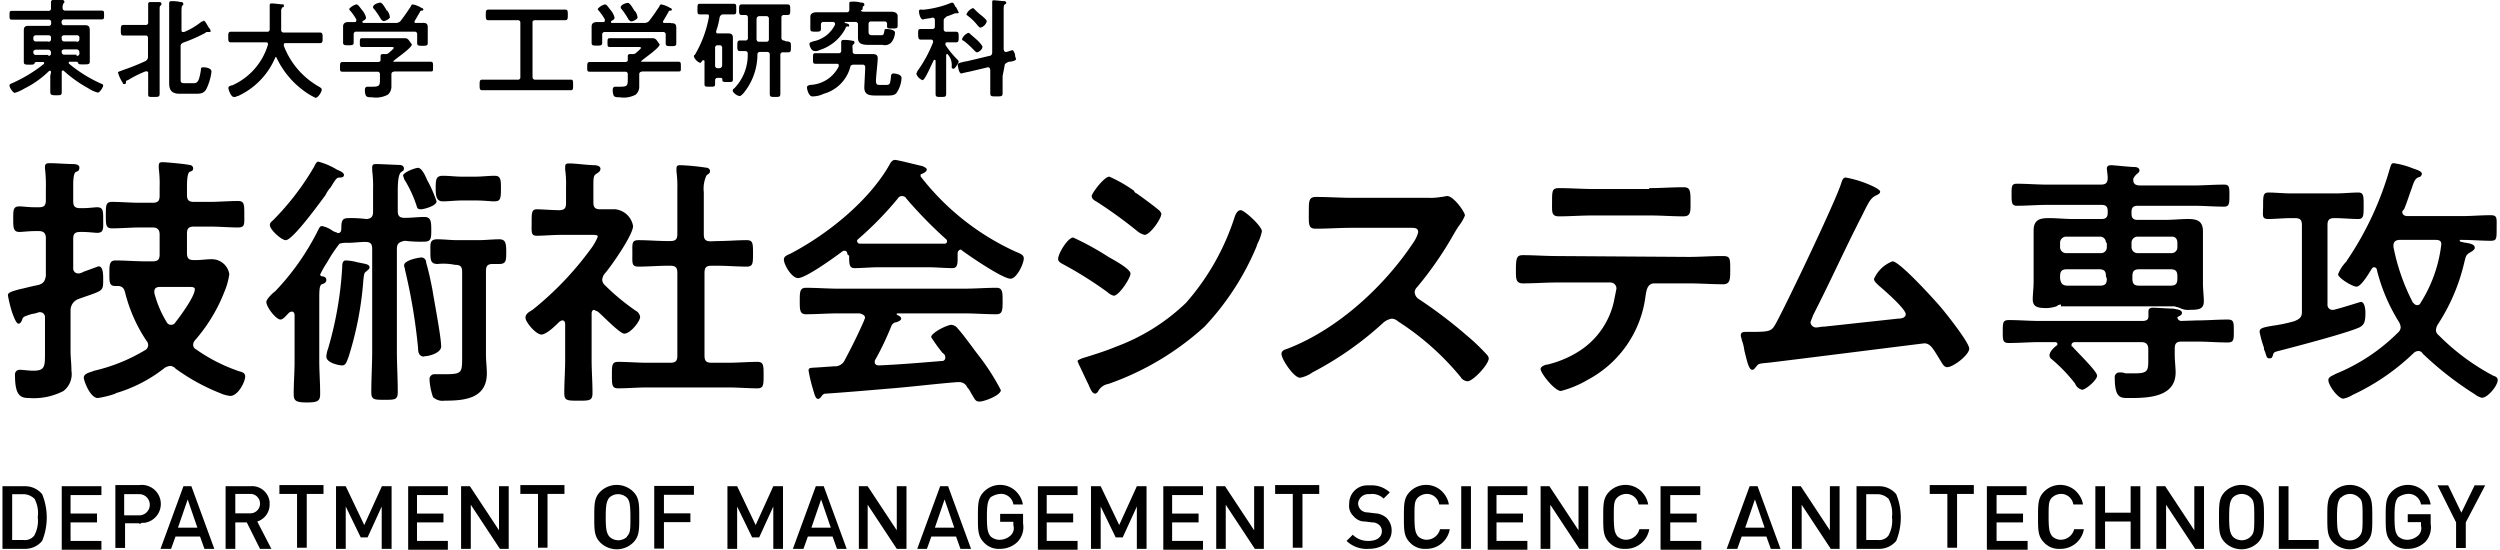 <svg id="レイヤー_1" data-name="レイヤー 1" xmlns="http://www.w3.org/2000/svg" width="100mm" height="22mm" viewBox="0 0 283.46 62.36"><path d="M8,35.13v4.7c0,.7.1,1.4.1,2.2a2.43,2.43,0,0,1-.9,2.3,7.32,7.32,0,0,1-3.9.8c-1,0-1.6-.3-1.6-2.6a.53.53,0,0,1,.45-.6h.15c.3,0,.9.1,1.5.1,1.3,0,1.3-.5,1.3-2V36a.56.56,0,0,0-.5-.6h-.2a3,3,0,0,1-.8.2c-.9.3-1,.3-1.1.7-.1.2-.2.4-.4.4s-.4-.4-.7-1.2a15,15,0,0,1-.5-2c0-.3.2-.4,1.3-.7.5-.1,1.2-.3,2.2-.5.6-.2.7-.5.8-1V27c0-.6-.3-.8-.8-.8H4c-.7,0-1.5.1-1.8.1-.7,0-.7-.5-.7-1.5s0-1.4.7-1.4c.4,0,1,.1,1.8.1h.4c.6,0,.8-.2.8-.8v-1.3a16,16,0,0,0-.1-2.3v-.2c0-.4.3-.4.6-.4.5,0,2,.1,2.5.1.2,0,.8,0,.8.4s-.2.4-.4.5-.3.6-.3,1.5v1.8c0,.6.2.8.8.8h.3c.7,0,1.3-.1,1.6-.1.7,0,.7.4.7,1.4s.1,1.5-.7,1.5c-.2,0-1-.1-1.6-.1h-.3c-.6,0-.8.2-.8.8v3.3a.56.56,0,0,0,.5.6H9a1.69,1.69,0,0,0,.5-.2c.6-.2,1.6-.6,1.7-.6.5,0,.5,1,.5,1.4v.1c0,1.4,0,1.2-2.8,2.2A1.36,1.36,0,0,0,8,35.13Zm5.1,9.5a11.48,11.48,0,0,1-2,.5c-.9,0-1.6-2-1.6-2.3,0-.5.7-.6,1.2-.8a19.89,19.89,0,0,0,5.7-2.3.67.67,0,0,0,.4-.6.74.74,0,0,0-.2-.5,17.57,17.57,0,0,1-2.4-5.4c-.1-.4-.2-.7-.7-.8h-.4c-.7,0-.7-.4-.7-1.4s0-1.5.7-1.5c1.1,0,2.2.1,3.4.1h.8c.6,0,.8-.2.8-.8V26.59c0-.6-.3-.8-.8-.8H15.9c-1,0-2.1.1-3.2.1-.7,0-.7-.4-.7-1.5s0-1.5.7-1.5c1,0,2.1.1,3.2.1h1.4c.6,0,.8-.2.8-.8v-1a13.43,13.43,0,0,0-.1-2.1v-.3c0-.4.2-.4.5-.4s2.5.2,2.9.3c.2,0,.5.1.5.4s-.2.3-.4.4-.3.7-.3,1.6v1c0,.6.2.8.8.8h1.8c1,0,2.1-.1,3.2-.1.7,0,.7.4.7,1.5s.1,1.5-.7,1.5c-1.1,0-2.1-.1-3.2-.1H22c-.6,0-.8.2-.8.8v2.2c0,.6.2.8.8.8h.2c.6,0,1.2-.1,1.8-.1a2,2,0,0,1,2,1.7,8.13,8.13,0,0,1-.6,2.1,18.49,18.49,0,0,1-3.3,5.4.85.85,0,0,0-.2.5.56.56,0,0,0,.3.5,19.06,19.06,0,0,0,4.9,2.5c.4.1.7.2.7.6,0,.6-.8,2.2-1.7,2.2a3.53,3.53,0,0,1-1.1-.3,22.82,22.82,0,0,1-5.1-2.8.85.85,0,0,0-.6-.3,1.47,1.47,0,0,0-.6.2,16.44,16.44,0,0,1-5.6,2.9Zm9-11.8c0-.3-.3-.3-.8-.3h-3.1c-.4,0-.7.1-.7.5v.2a12.33,12.33,0,0,0,1.4,3.3.57.57,0,0,0,.78.23.54.54,0,0,0,.22-.23C20.38,35.93,22.08,33.63,22.08,32.83Z"/><path d="M45,28.23v11.6c0,1.5.1,3.1.1,4.6,0,.9-.3.9-1.5.9s-1.5,0-1.5-.9c0-1.5.1-3.1.1-4.6V28.23c0-.6-.2-.8-.8-.8s-1.3.1-1.9.1h-.1a2.77,2.77,0,0,0-.9.1,15.65,15.65,0,0,0-1.4,2.1,10.76,10.76,0,0,0-.8,1.4.22.22,0,0,0,.2.2c.2,0,.5.1.5.4s-.2.4-.5.5-.3.8-.3,1.7v7c0,1.2.1,2.4.1,3.7,0,.8-.2,1-1.5,1s-1.5-.2-1.5-1c0-1.2.1-2.4.1-3.6v-5.3c0-.2-.1-.4-.3-.4a.54.54,0,0,0-.4.2c-.3.3-.6.7-.9.7-.5,0-1.6-1.4-1.6-2,0-.3.7-1,1-1.2a28.19,28.19,0,0,0,4.9-7c.1-.2.2-.4.4-.4a3.1,3.1,0,0,1,1.3.6c.1,0,.2.1.3.1s.1.1.2.1c.3,0,.4-.2.4-.5,0-.9.1-1.2.8-1.2a13.34,13.34,0,0,1,2,.1c.6,0,.8-.3.8-.8v-2.5a14.73,14.73,0,0,0-.1-2.2V19c0-.4.2-.4.5-.4.5,0,2.2.1,2.6.1.2,0,.5.1.5.4s-.2.3-.3.4c-.3.2-.4,1-.4,2.1v2.3c0,.6.2.8.8.8.8,0,1.5-.1,2.2-.1s.8.4.8,1.4,0,1.4-.8,1.4a14.73,14.73,0,0,1-2.2-.1C45.28,27.43,45,27.59,45,28.23Zm-6.5-8.1c-.3,0-.4.1-1,1.1a3.92,3.92,0,0,0-.6.9c-.6.8-3.7,5.1-4.5,5.1-.5,0-1.8-1.2-1.8-1.7,0-.3.2-.4.4-.6a29.8,29.8,0,0,0,4.6-6c.2-.4.3-.6.5-.6a8,8,0,0,1,2.1.9c.2.1.8.3.8.6S38.68,20.13,38.48,20.13Zm3.1,10.6c-.3.2-.3.2-.4,1a37.64,37.64,0,0,1-1.7,8.8c-.2.5-.3.9-.7.9s-1.8-.3-1.8-1a3.09,3.09,0,0,1,.2-.9,41.06,41.06,0,0,0,1.6-9.2c0-.3,0-.8.4-.8a5.85,5.85,0,0,1,1.3.2c.9.2,1.4.2,1.4.6C41.88,30.53,41.68,30.63,41.58,30.73Zm6.9-10.2a15.09,15.09,0,0,1,1,2.3c0,.5-1.4.9-1.8.9s-.4-.2-.5-.5a13.7,13.7,0,0,0-1.3-2.8c-.1-.1-.1-.3-.2-.5,0-.4,1.4-.9,1.7-.9S48.08,19.53,48.48,20.53Zm-.4,19.9c-.6,0-.7-.5-.7-1a64.46,64.46,0,0,0-1.48-8.84c0-.2-.1-.3-.1-.5,0-.6,1.7-.9,2-.9a.56.56,0,0,1,.5.6c.3,1,.5,2,.7,3,.2,1.3,1,5.4,1,6.5,0,.7-1.3,1.1-1.9,1.1Zm1.5-10.5c-.8,0-.8-.5-.8-1.4s-.1-1.4.8-1.4c.7,0,1.5.1,2.3.1h2.3c.8,0,1.7-.1,2.4-.1s.8.4.8,1.4,0,1.4-.8,1.4H55.9c-.6,0-.8.2-.8.8v9.5c0,.7.1,1.4.1,2.1,0,2.9-2.6,3.1-4.8,3.1a1.59,1.59,0,0,1-1.3-.4,7.18,7.18,0,0,1-.4-2,.56.56,0,0,1,.5-.6h1.3c1.9,0,1.9-.2,1.9-2v-9.6c0-.6-.2-.8-.8-.8a6.7,6.7,0,0,0-2-.1Zm2.8-7.2c-.8,0-1.5.1-2.2.1s-.8-.6-.8-1.4c0-1,0-1.5.8-1.5s1.4.1,2.2.1H53.9c.7,0,1.5-.1,2.2-.1s.7.5.7,1.5c0,1.2-.1,1.4-.8,1.4-.4,0-1.1-.1-2.1-.1Z"/><path d="M67.38,35.13c-.2,0-.3.2-.3.4v5.3c0,1.2.1,2.5.1,3.7,0,.9-.3.9-1.6.9s-1.6,0-1.6-.9c0-1.2.1-2.5.1-3.7v-4.1c0-.2-.1-.4-.3-.4s-.2.1-.3.1c-.4.4-1.5,1.5-2.1,1.5s-1.8-1.4-1.8-1.9.5-.7.8-.9a36,36,0,0,0,6.6-6.9,5.9,5.9,0,0,0,.8-1.4c0-.2-.3-.2-.7-.2h-3.4c-1,0-2.1.1-2.8.1s-.6-.4-.6-1.5,0-1.5.6-1.5,1.7.1,2.5.1c.6,0,.8-.2.8-.8v-1.9a11,11,0,0,0-.1-1.9v-.3c0-.4.2-.4.5-.4.6,0,2.2.2,2.8.2.3,0,.7.1.7.4s-.2.4-.5.6-.3.5-.3,1.4v1.8c0,.6.2.8.8.8h1.7a2.3,2.3,0,0,1,2,1.9c0,1-2.5,4.6-3.3,5.5a1.42,1.42,0,0,0-.2.6.91.91,0,0,0,.3.6,25.54,25.54,0,0,0,3.5,2.9.93.93,0,0,1,.5.7c0,.5-1.1,1.9-1.8,1.9-.5,0-2.5-2.1-3-2.5C67.58,35.23,67.48,35.23,67.38,35.13Zm14-7.8c1.1,0,2.2-.1,3.3-.1.7,0,.7.4.7,1.5s0,1.5-.7,1.5c-1.1,0-2.2-.1-3.3-.1h-.7c-.6,0-.8.2-.8.8v9.4c0,.6.2.8.8.8h1.9c1.1,0,2.2-.1,3.3-.1.7,0,.7.4.7,1.5s0,1.5-.7,1.5c-1.1,0-2.2-.1-3.3-.1h-9.2c-1.1,0-2.2.1-3.3.1-.7,0-.7-.4-.7-1.5s0-1.5.7-1.5c1.1,0,2.2.1,3.3.1H76c.6,0,.8-.2.8-.8v-9.4c0-.6-.2-.8-.8-.8h-.3c-1.1,0-2.2.1-3.3.1-.8,0-.7-.4-.7-1.5s-.1-1.5.7-1.5c1.1,0,2.2.1,3.3.1H76c.6,0,.8-.2.8-.8v-5a13.43,13.43,0,0,0-.1-2.1v-.3c0-.4.2-.4.5-.4A26,26,0,0,1,80,19c.2,0,.5.1.5.4s-.2.3-.4.5a3.56,3.56,0,0,0-.3,1.9v4.76c0,.6.2.8.8.8Z"/><path d="M96.08,28.83c0-.2-.1-.4-.3-.4a.37.37,0,0,0-.3.1c-.8.6-4.1,3-5,3-.7,0-1.6-1.5-1.6-2.1,0-.4.4-.5.8-.7,4.2-2.2,8.9-6,11.2-10.1.1-.2.3-.5.6-.5s2.6.6,3.1.7c.2.1.5.2.5.4s-.3.4-.6.5c-.1,0-.1.1-.1.2V20a28.62,28.62,0,0,0,10.7,8.5c.7.3,1,.4,1,.8,0,.6-.8,2.3-1.5,2.3-.9,0-4.7-2.6-5.5-3.2-.1-.1-.1-.1-.2-.1a.45.45,0,0,0-.3.4v.6c0,.8-.1,1.1-.6,1.1-.8,0-1.9-.1-2.8-.1h-5.5c-.9,0-2,.1-2.8.1-.6,0-.6-.5-.6-1.4Zm3.2,11.9a.41.41,0,0,0-.1.3c0,.3.2.4.5.4,2.3-.1,4.7-.3,7.1-.5a.36.36,0,0,0,.4-.34v-.06a.54.54,0,0,0-.3-.5,21.11,21.11,0,0,1-1.3-1.8c0-.5,1.8-1.4,2.3-1.4a1,1,0,0,1,.7.4c.8.9,1.7,2.2,2.4,3.1a25.33,25.33,0,0,1,2.5,3.9c0,.6-1.9,1.3-2.4,1.3s-.5-.2-1-1a2.17,2.17,0,0,0-.4-.6,1,1,0,0,0-1-.6h-.2c-2.5.2-4.9.5-7.3.7s-4.6.4-7.5.6c-.3,0-.4.1-.6.4-.1.1-.2.2-.3.2-.3,0-.4-.4-.6-1.1a16.87,16.87,0,0,1-.5-2.1c0-.4.2-.3,1.5-.4l1.4-.1a1.21,1.21,0,0,0,1.2-.7c.8-1.5,1.5-2.9,2.2-4.5,0-.1.1-.2.1-.3,0-.3-.3-.4-.6-.5h-2.4c-1.2,0-2.5.1-3.7.1-.7,0-.7-.5-.7-1.5s0-1.5.7-1.5c1.2,0,2.5.1,3.7.1h14.2c1.3,0,2.5-.1,3.7-.1.7,0,.7.5.7,1.5s0,1.5-.7,1.5c-1.3,0-2.5-.1-3.7-.1h-7.5c-.1,0-.1,0-.1.1a.1.1,0,0,0,.1.1h0c.2.1.4.2.4.4s-.3.3-.5.4a.68.68,0,0,0-.6.4,33.79,33.79,0,0,1-1.8,3.8Zm3-18.5a.56.56,0,0,0-.5.3,38.34,38.34,0,0,1-4.5,4.6c-.1.1-.1.1-.1.2a.32.32,0,0,0,.3.3h9.6a.27.27,0,0,0,.3-.24.06.06,0,0,0,0-.06.35.35,0,0,0-.1-.2,48.86,48.86,0,0,1-4.5-4.6.55.55,0,0,0-.5-.3Z"/><path d="M121.68,26.93a31.69,31.69,0,0,1,4,2.2c.9.5,2.5,1.4,2.5,1.9s-1.3,2.5-1.9,2.5a1.64,1.64,0,0,1-.7-.4,44.06,44.06,0,0,0-5.1-3.2c-.2-.1-.5-.3-.5-.5C119.9,28.83,121.08,26.93,121.68,26.93Zm1,13.7c1.3-.4,2.6-.8,3.8-1.3a22.85,22.85,0,0,0,8-5,27.34,27.34,0,0,0,5.5-9.7c.1-.3.3-.8.7-.8s2.4,1.8,2.4,2.4a5.64,5.64,0,0,1-.4,1.2,1.81,1.81,0,0,0-.2.5,30.19,30.19,0,0,1-5.9,9.1,31.75,31.75,0,0,1-10.9,6.5,1.61,1.61,0,0,0-1.2.9c-.1.1-.2.2-.3.2-.4,0-.6-.7-.8-1.1-.4-.8-.7-1.5-1.1-2.3,0-.1-.1-.2-.1-.3S122.48,40.73,122.68,40.63Zm6.2-18.7c.7.5,1.8,1.3,2.4,1.8a1,1,0,0,1,.4.5c0,.6-1.3,2.4-1.9,2.4a2.08,2.08,0,0,1-.8-.4,50.56,50.56,0,0,0-4.7-3.4c-.2-.1-.5-.3-.5-.6s1.4-2.2,2-2.2a15.48,15.48,0,0,1,2.8,1.6A.47.47,0,0,0,128.88,21.93Z"/><path d="M162,22.43a6.56,6.56,0,0,0,1.4-.1c.2,0,.5-.1.7-.1.7,0,2,1.8,2,2.2a4.66,4.66,0,0,1-.7,1.2c-.18.26-.34.53-.5.8a40.52,40.52,0,0,1-4.2,6.1.91.91,0,0,0-.3.6,1,1,0,0,0,.5.8,52.53,52.53,0,0,1,5.4,4.1,22.8,22.8,0,0,1,2.3,2.2.7.7,0,0,1,.2.4c0,.7-1.8,2.6-2.4,2.6a1,1,0,0,1-.8-.5,30.47,30.47,0,0,0-7.1-6.3,1.09,1.09,0,0,0-.7-.3,1.94,1.94,0,0,0-1,.5,37.36,37.36,0,0,1-8,5.6,3.37,3.37,0,0,1-1.4.6c-.7,0-2.1-2.1-2.1-2.7,0-.4.4-.5.7-.6,5.7-2.2,11-7.1,14.3-12.1a3.53,3.53,0,0,0,.5-1.1c0-.5-.4-.5-.9-.5h-6.6c-1.4,0-2.8.1-4.1.1-.9,0-.8-.5-.8-2,0-1.1,0-1.6.8-1.6,1.4,0,2.8.1,4.2.1Z"/><path d="M191.48,29.13c1.3,0,2.5-.1,3.8-.1.9,0,.9.2.9,1.6,0,1,0,1.6-.8,1.6-1.3,0-2.6-.1-3.9-.1h-3.9c-.8,0-.9.8-1,1.4a12.49,12.49,0,0,1-6.5,9.5,11.72,11.72,0,0,1-3.1,1.3c-.7,0-2.3-2-2.3-2.5,0-.3.6-.5.8-.5a11.84,11.84,0,0,0,3.7-1.6,9,9,0,0,0,3.8-5.5l.3-1.5a.68.68,0,0,0-.66-.7h-6.14c-1.2,0-2.5.1-3.8.1-.8,0-.8-.5-.8-1.5,0-1.4.1-1.7.8-1.7,1.3,0,2.5.1,3.8.1Zm-4.5-7.8c1.3,0,2.6-.1,3.9-.1.8,0,.8.4.8,1.9,0,.9,0,1.4-.8,1.4-1.3,0-2.5-.1-3.8-.1h-6.5c-1.3,0-2.6.1-3.8.1-.9,0-.8-.5-.8-1.6,0-1.3,0-1.6.8-1.6,1.3,0,2.6.1,3.9.1H187Z"/><path d="M212.38,21.13c.2.1.8.4.8.6s-.2.3-.4.4c-.7.3-.9.8-1.7,2.4-1.9,3.7-3.6,7.5-5.5,11.2-.1.3-.2.5-.3.8a.65.65,0,0,0,.6.6h0c.3,0,.6-.1,1-.1l8.3-.9c.4,0,.9-.1.9-.5,0-.6-2.4-2.7-3-3.2-.2-.2-.6-.5-.6-.8a3.75,3.75,0,0,1,2.1-2c.8,0,4.6,4.2,5.3,5s3.4,4.2,3.4,4.9-1.8,2.1-2.5,2.1c-.4,0-.6-.5-.8-.8-.8-1.3-1.1-1.9-1.8-1.9-.1,0-15.9,2-17.7,2.2-1.1.1-1.1.1-1.4.5-.1.1-.2.3-.4.3-.4,0-.6-1-.9-2.2a5,5,0,0,0-.3-1.2c0-.2-.1-.3-.1-.5,0-.4.3-.4.7-.4h.5c2.2,0,2.3-.1,2.8-1,1.2-2.2,6.8-13.9,7.4-15.9.1-.3.2-.6.5-.6A12.48,12.48,0,0,1,212.38,21.13Z"/><path d="M249.08,36.33c1.2,0,2.3-.1,3.5-.1.7,0,.7.3.7,1.3s0,1.3-.7,1.3c-1.2,0-2.3-.1-3.5-.1h-1.7c-.6,0-.8.2-.8.8v.7c0,.7.1,1.4.1,2,0,2.8-3.1,2.9-5.2,2.9-1,0-1.7.1-1.7-2.3a.53.53,0,0,1,.45-.6h.15a1.36,1.36,0,0,1,.6.1h1.1c1.6,0,1.5-.4,1.5-1.9v-.84c0-.6-.3-.8-.8-.8h-7.5c-.2,0-.4.1-.4.3s0,.2.1.2c.4.5,2.8,2.8,2.8,3.3s-1.3,1.6-1.7,1.6a1.11,1.11,0,0,1-.8-.7,17.45,17.45,0,0,0-2.7-2.8.52.52,0,0,1-.2-.4c0-.4.5-.9.8-1.1.1-.1.1-.1.1-.2s-.1-.2-.3-.2h-1.7c-1.2,0-2.3.1-3.5.1-.7,0-.7-.3-.7-1.3s0-1.3.7-1.3c1.2,0,2.3.1,3.5.1H242.9c.4,0,.7-.1.7-.5v-.6c0-.3.2-.4.5-.4.5,0,1.7.1,2.3.1.4.1,1,.1,1,.5,0,.2-.2.3-.4.4s-.1.1-.1.2a.45.45,0,0,0,.4.3Zm-15.4-1.8a.79.79,0,0,0-.5.2,4,4,0,0,1-1.1.2c-1,0-1.6-.1-1.6-1,0-.5.1-1.3.1-2v-5.8c0-1.2.7-1.4,1.7-1.4s1.8.1,2.7.1h3.3c.5,0,.7-.2.7-.7v-.2c0-.5-.2-.7-.7-.7h-6.2c-1.1,0-2.3.1-3.4.1-.6,0-.6-.4-.6-1.3s0-1.2.6-1.2c1.1,0,2.3.1,3.4.1h6.1c.6,0,.8-.2.8-.8,0-.2-.1-1-.1-1,0-.3.2-.4.5-.4s2.1.2,2.5.2c.2,0,.7,0,.7.4,0,.2-.2.3-.4.5s-.2.3-.3.4v.2c0,.5.4.6.8.6h6c1.1,0,2.3-.1,3.5-.1.6,0,.6.3.6,1.2s0,1.3-.6,1.3c-1.1,0-2.3-.1-3.5-.1h-6.3c-.5,0-.7.2-.7.7v.2c0,.5.2.7.7.7h3.1c.9,0,1.8-.1,2.6-.1,1,0,1.7.2,1.7,1.4v5.9c0,.7.1,1.5.1,2,0,.9-.5,1-1.6,1a2,2,0,0,1-1.1-.2c-.2-.1-.4-.1-.6-.2h-12.9Zm5.1-7a.67.67,0,0,0-.6-.7h-3.9a.69.69,0,0,0-.7.66V28a.68.68,0,0,0,.66.7h3.94a.66.66,0,0,0,.7-.6v-.6Zm0,3.8c0-.6-.2-.8-.8-.8h-3.6c-.6,0-.8.2-.8.8v.26c.1.6.3.8.9.8h3.6c.6,0,.8-.2.8-.8Zm8.1-3.8c0-.4-.2-.7-.6-.7h-3.9a.69.69,0,0,0-.7.66V28a.68.68,0,0,0,.66.7h3.84a.66.66,0,0,0,.7-.6Zm0,3.8c0-.6-.2-.8-.8-.8h-3.5c-.6,0-.8.2-.8.8v.26c0,.6.2.8.8.8h3.5c.6,0,.8-.2.8-.8Z"/><path d="M261,35.33v-9.8c0-.6-.2-.8-.8-.8h-.4c-.9,0-1.8.1-2.6.1s-.6-.4-.6-1.5,0-1.5.6-1.5c.8,0,1.7.1,2.6.1h5c.9,0,1.8-.1,2.6-.1.6,0,.6.4.6,1.5s0,1.5-.6,1.5c-.9,0-1.8-.1-2.7-.1-.6,0-.8.2-.8.8v9a.56.56,0,0,0,.5.6h.2c1.2-.3,3-.9,3.1-.9.4,0,.5.8.5,1.2,0,1-.1,1.4-.7,1.7-1.6.7-7,2.1-8.9,2.6-.8.2-.8.2-.9.6-.1.2-.1.3-.4.3s-.3-.2-.5-.8a.63.63,0,0,1-.1-.4,12.65,12.65,0,0,1-.5-1.8c0-.4.3-.5,1.5-.7a18,18,0,0,0,2.4-.5C260.9,36.13,261,35.83,261,35.33ZM272.38,24c0,.5.5.5.6.5h6.2c1.1,0,2.1-.1,3.2-.1.8,0,.7.3.7,1.5s0,1.4-.7,1.4c-1,0-2.1-.1-3.2-.1H279c-.1,0-.1,0-.1.1a.1.1,0,0,0,.1.1h0l.4.1c.7.1,1.2.2,1.2.6,0,.2-.3.4-.5.5-.5.3-.5.4-.7,1.2a21.85,21.85,0,0,1-3,7,1.42,1.42,0,0,0-.2.6.71.71,0,0,0,.3.6,25.42,25.42,0,0,0,6.2,4.6c.3.1.5.2.5.5,0,.6-1.1,2-1.8,2a2,2,0,0,1-.8-.4,37.41,37.41,0,0,1-5.9-4.6.55.55,0,0,0-.5-.3.79.79,0,0,0-.5.2,25.49,25.49,0,0,1-7,4.8,3,3,0,0,1-1,.4c-.6,0-1.7-1.5-1.7-2.1,0-.4.5-.5.8-.7a21.41,21.41,0,0,0,7.1-4.7.83.83,0,0,0,.3-.6,1.42,1.42,0,0,0-.2-.6,20.37,20.37,0,0,1-2.5-5.9.32.32,0,0,0-.3-.3c-.2,0-.2.1-.3.2-.3.5-1.2,2-1.7,2s-2.1-1-2.1-1.4a4.15,4.15,0,0,1,.9-1.4c.1-.1.1-.2.2-.3A36.3,36.3,0,0,0,271,19c.1-.2.1-.5.4-.5a9.18,9.18,0,0,1,2.2.6c.3.1,1,.3,1,.6a.42.42,0,0,1-.4.4c-.4.2-.5.5-.8,1.4-.2.5-.4,1.2-.8,2.2C272.38,23.93,272.38,24,272.38,24Zm1.7,10.6c.2,0,.3-.1.4-.3a15.76,15.76,0,0,0,2.3-6.4c.1-.5-.1-.7-.6-.7h-4.1c-.4,0-.7.2-.7.6V28a23.47,23.47,0,0,0,2.2,6.3c.2.2.3.3.5.3Z"/><path d="M5.78,8.23c0-.1,0-.2-.1-.2h-.1a10.68,10.68,0,0,1-2.8,2,4.76,4.76,0,0,1-1.1.5c-.2,0-.6-.6-.6-.8s.1-.2.3-.3A16.39,16.39,0,0,0,5,7.23v-.1a.1.1,0,0,0-.1-.1h-.8a.22.22,0,0,0-.2.2c-.1.1-.2.1-.6.1s-.6,0-.6-.3V3.43c0-.4.2-.5.5-.5h2.3a.26.26,0,0,0,.3-.23.08.08,0,0,0,0-.07v-.1a.26.26,0,0,0-.23-.3H1.38c-.3,0-.3-.1-.3-.5s0-.5.3-.5h4.1A.26.26,0,0,0,5.78,1a.08.08,0,0,0,0-.07V.23A.22.22,0,0,1,6,0H7c.1,0,.3,0,.3.2s-.1.1-.1.2a.8.8,0,0,0-.1.5.28.28,0,0,0,.24.3h4.16c.3,0,.3.1.3.5s0,.5-.3.5H7.28a.28.28,0,0,0-.3.24v.12c0,.1.1.3.2.3h2.5c.4,0,.5.2.5.6V7c0,.3-.2.3-.7.3s-.5,0-.6-.1a.22.22,0,0,0-.2-.2H7.9c-.1,0-.1,0-.1.1v.1a15.58,15.58,0,0,0,3.7,2.3.22.22,0,0,1,.2.2c0,.2-.4.8-.6.8A3.53,3.53,0,0,1,10,10,14.14,14.14,0,0,1,7.2,8H7.1a.11.11,0,0,0-.1.1v2.3c0,.4-.1.4-.6.4s-.7,0-.7-.4V8.59Zm-.3-3.5a.26.26,0,0,0,.3-.23.08.08,0,0,0,0-.07h0v-.1A.26.26,0,0,0,5.55,4H4.08a.28.28,0,0,0-.3.24v.06h0v.1a.28.28,0,0,0,.24.3H5.48Zm0,1.6a.26.26,0,0,0,.3-.23.08.08,0,0,0,0-.07h0v-.1a.32.32,0,0,0-.3-.3H4.08c-.1,0-.3.1-.3.2h0v.1a.28.28,0,0,0,.24.3H5.48Zm3.2-1.6A.26.26,0,0,0,9,4.5a.08.08,0,0,0,0-.07H9v-.1A.26.26,0,0,0,8.75,4H7.28a.28.28,0,0,0-.3.24v.06H7v.1a.28.28,0,0,0,.24.3H8.68Zm0,1.6A.26.26,0,0,0,9,6.1.08.08,0,0,0,9,6H9v-.1a.32.32,0,0,0-.3-.3H7.28c-.1,0-.3.1-.3.2H7v.1a.28.28,0,0,0,.24.3H8.68Z"/><path d="M14.28,9.33c0,.1,0,.2-.2.2s-.1-.1-.2-.2a4.05,4.05,0,0,1-.5-1.1c0-.1.1-.1.6-.3a24.57,24.57,0,0,0,2.5-1,.53.53,0,0,0,.3-.5V4.33c0-.2-.1-.3-.2-.3H14c-.3,0-.3-.2-.3-.6s0-.6.3-.6h2.5a.26.26,0,0,0,.3-.23.08.08,0,0,0,0-.07V.43a.22.22,0,0,1,.2-.2h1c.1,0,.3,0,.3.2s0,.1-.1.2-.1.2-.1.4v9.56c0,.4-.1.4-.7.4s-.6,0-.6-.4V8.29c0-.1,0-.2-.2-.2h-.1a12.88,12.88,0,0,0-2,1C14.28,9.13,14.28,9.23,14.28,9.33Zm8.8-7c.2,0,.5.7.6.8a.7.7,0,0,1,.2.4.09.09,0,0,1-.1.1h-.3c-.1,0-.1,0-.2.1a17.4,17.4,0,0,1-2.5,1.1c-.2.1-.3.2-.3.4v3.7c0,.4,0,.5.5.5h1c.4,0,.6-.2.8-1.5,0-.2,0-.3.3-.3s.9.1.9.5a6.34,6.34,0,0,1-.6,2c-.3.5-.7.5-1.3.5h-1.7c-.8,0-1.2-.3-1.2-1.2V.33a.22.22,0,0,1,.2-.2,4.51,4.51,0,0,1,1.1.1c.1,0,.3,0,.3.2s0,.1-.1.2-.1.4-.1.8v2c0,.1,0,.2.2.2h.1a8.11,8.11,0,0,0,2-1.2C23,2.43,23.08,2.43,23.08,2.33Z"/><path d="M30.38,5c0-.2-.1-.2-.3-.2h-3.9c-.3,0-.3-.2-.3-.6s0-.6.3-.6h4.1a.26.26,0,0,0,.3-.23.08.08,0,0,0,0-.07V.59c0-.2.1-.2.3-.2s.9.1,1.1.1.2,0,.2.2,0,.1-.1.1a.56.56,0,0,0-.2.4v2.2a.28.28,0,0,0,.24.3h4.16c.3,0,.3.2.3.6s0,.6-.3.6h-3.9c-.1,0-.2,0-.2.2v.1a9,9,0,0,0,4.1,4.7c.1.1.2.1.2.3s-.4.9-.7.9a7.22,7.22,0,0,1-1.2-.7,9.82,9.82,0,0,1-3.2-3.8.1.1,0,0,0-.1-.1c-.1,0-.1,0-.1.1a8.35,8.35,0,0,1-4.2,4.3H26.9a.56.56,0,0,1-.4.1c-.3,0-.6-.8-.6-1s.1-.2.3-.3h.1A7.33,7.33,0,0,0,30.4,5Z"/><path d="M44.68,8.13a.27.27,0,0,0-.3.24V9.83a1.2,1.2,0,0,1-.4.9,2.88,2.88,0,0,1-1.8.3c-.3,0-.6,0-.7-.2a1.51,1.51,0,0,1-.1-.7.28.28,0,0,1,.24-.3h.66c.8,0,.8-.2.8-.9v-.5a.27.27,0,0,0-.23-.3h-4c-.3,0-.3-.1-.3-.5s0-.6.3-.6h4c.2,0,.3-.1.3-.2v-.5a.22.22,0,0,1,.2-.2h.3a.56.56,0,0,0,.4-.1c.1-.1.6-.5.6-.6s-.2-.1-.3-.1H41.1c-.3,0-.3-.1-.3-.5s0-.5.3-.5h4.8a.55.55,0,0,1,.5.3c.1.1.2.3.3.4,0,.4-1.8,1.6-2.1,1.9V7h4.2c.3,0,.3.1.3.6s0,.5-.3.5H44.68ZM47.9,2.59c.3,0,.6,0,.6.5v1.8c0,.3-.2.3-.6.3s-.6,0-.6-.3v-1a.27.27,0,0,0-.23-.3H40.4a.27.27,0,0,0-.3.24v1c0,.3-.2.3-.6.3s-.6,0-.6-.3V3c0-.4.3-.5.6-.5h.7c.1,0,.2,0,.2-.2v-.1a6.2,6.2,0,0,0-.7-1c-.1-.1-.1-.1-.1-.2a1.58,1.58,0,0,1,.8-.5c.2,0,.3.2.7.7a1.89,1.89,0,0,1,.4.8c0,.2-.2.3-.4.4v.1a.1.1,0,0,0,.1.1h3.7a.7.7,0,0,0,.5-.2c.4-.5.8-1.1,1.2-1.7a.22.22,0,0,1,.2-.2,2.92,2.92,0,0,1,1,.4.22.22,0,0,1,.2.2c0,.1-.1.1-.2.1a.22.22,0,0,0-.2.2c-.2.3-.4.7-.6,1v.1a.1.1,0,0,0,.1.1h.8Zm-4.4-.2c-.1,0-.2-.1-.3-.2A8.64,8.64,0,0,0,42.4,1c-.1-.1-.1-.1-.1-.2,0-.3.6-.5.8-.5s.4.3.7.8a.1.1,0,0,0,.1.1,1.42,1.42,0,0,1,.3.7C44.3,2.09,43.7,2.39,43.5,2.39Z"/><path d="M60.38,8.73a.28.28,0,0,0,.24.3h4.06c.3,0,.3.1.3.6s0,.6-.3.6h-10c-.3,0-.3-.2-.3-.6s0-.6.3-.6h4A.26.26,0,0,0,59,8.8a.08.08,0,0,0,0-.07V2.59a.27.27,0,0,0-.23-.3H55.38c-.3,0-.3-.2-.3-.6s0-.6.3-.6h8.7c.3,0,.3.2.3.6s0,.6-.3.6h-3.4c-.2,0-.3.1-.3.2V8.73Z"/><path d="M72.78,8.13a.27.27,0,0,0-.3.24V9.83a1.2,1.2,0,0,1-.4.9,2.88,2.88,0,0,1-1.8.3c-.3,0-.6,0-.7-.2a1.51,1.51,0,0,1-.1-.7.28.28,0,0,1,.24-.3h.66c.8,0,.8-.2.8-.9v-.5a.27.27,0,0,0-.23-.3H66.88c-.3,0-.3-.1-.3-.5s0-.6.3-.6h4c.2,0,.3-.1.3-.2v-.5a.22.22,0,0,1,.2-.2h.3a.56.56,0,0,0,.4-.1c.1-.1.6-.5.6-.6s-.2-.1-.3-.1h-3.2c-.3,0-.3-.1-.3-.5s0-.5.3-.5H74a.55.55,0,0,1,.5.3c.1.1.2.3.3.4,0,.4-1.8,1.6-2.1,1.9V7H76.9c.3,0,.3.1.3.6s0,.5-.3.5H72.78Zm3.3-5.5c.3,0,.6,0,.6.5v1.8c0,.3-.2.3-.6.3s-.6,0-.6-.3v-1a.27.27,0,0,0-.23-.3H68.58a.27.27,0,0,0-.3.24v1c0,.3-.2.3-.6.3s-.6,0-.6-.3V3c0-.4.3-.5.6-.5h.7c.1,0,.2,0,.2-.2v-.1a6.2,6.2,0,0,0-.7-1c-.1-.1-.1-.1-.1-.2a1.58,1.58,0,0,1,.8-.5c.2,0,.3.2.7.7a2,2,0,0,1,.4.8c0,.2-.2.3-.4.4v.1a.1.1,0,0,0,.1.1h3.7a.7.7,0,0,0,.5-.2c.4-.5.8-1.1,1.2-1.7a.22.22,0,0,1,.2-.2,2.92,2.92,0,0,1,1,.4.22.22,0,0,1,.2.2c0,.1-.1.1-.2.1a.22.22,0,0,0-.2.2c-.2.3-.4.7-.6,1v.1a.1.1,0,0,0,.1.1h.8Zm-4.5-.2c-.1,0-.2-.1-.3-.2a8.64,8.64,0,0,0-.8-1.2c-.1-.1-.1-.1-.1-.2,0-.3.6-.5.8-.5s.4.3.7.8a.1.1,0,0,0,.1.1h0a1.42,1.42,0,0,1,.3.7C72.38,2.13,71.78,2.43,71.58,2.43Z"/><path d="M81.68,8.83h-.3a.27.27,0,0,0-.3.24v.46c0,.3-.1.3-.6.3s-.6,0-.6-.3V6.93a.1.1,0,0,0-.1-.1h-.1c-.1.1-.2.3-.3.3a1.24,1.24,0,0,1-.7-.7c0-.1,0-.2.1-.2a13,13,0,0,0,1.6-4.3v-.1c0-.2-.1-.2-.2-.2h-.8c-.3,0-.3-.1-.3-.6s0-.6.3-.6h3.8c.3,0,.3.1.3.6s0,.6-.3.6H82c-.2,0-.3.1-.4.3a8.71,8.71,0,0,1-.4,1.6v.06c0,.2.1.2.3.2h1.1c.3,0,.5.1.5.5V9c0,.3-.1.3-.6.3s-.6,0-.6-.3C81.9,8.93,81.9,8.83,81.68,8.83Zm-.1-1.1a.32.32,0,0,0,.3-.3v-2a.27.27,0,0,0-.23-.3h-.27a.27.27,0,0,0-.3.24V7.43a.28.28,0,0,0,.24.3h.26Zm7.8-3c.3,0,.3.2.3.6s0,.6-.3.6h-.6a.27.27,0,0,0-.3.24v4.42c0,.4-.1.4-.6.4s-.6,0-.6-.4V6.19a.27.27,0,0,0-.23-.3h-.87a.27.27,0,0,0-.3.24v.06a6.94,6.94,0,0,1-1.6,4.4c-.1.1-.3.3-.4.3-.3,0-.8-.4-.8-.6s.1-.2.2-.3a5.43,5.43,0,0,0,1.5-3.9.27.27,0,0,0-.23-.3H83.9c-.3,0-.3-.2-.3-.6s0-.6.3-.6h.6a.26.26,0,0,0,.3-.23.08.08,0,0,0,0-.07V2a.27.27,0,0,0-.23-.3H84.1c-.3,0-.3-.2-.3-.6s0-.6.3-.6h5.2c.3,0,.3.2.3.6s0,.6-.3.6h-.4a.27.27,0,0,0-.3.24V4.29a.28.28,0,0,0,.24.3h.06a.74.74,0,0,0,.5.1Zm-3.6-.3a.28.28,0,0,0,.24.3h.86a.26.26,0,0,0,.3-.23.08.08,0,0,0,0-.07V2.13a.27.27,0,0,0-.23-.3h-.87a.32.32,0,0,0-.3.3Z"/><path d="M93.78,7.23h-1.3c-.3,0-.3-.1-.3-.6s0-.6.3-.6h2.6a.26.26,0,0,0,.3-.23.08.08,0,0,0,0-.07v-1a.22.22,0,0,1,.2-.2,4.07,4.07,0,0,1,1.1.1c.1,0,.2,0,.2.2s-.1.1-.1.2c-.2.1-.1.3-.1.8h0a.28.28,0,0,0,.24.3h2c.4,0,.6.1.6.5s-.2,2.1-.2,2.5.1.5.4.5h.7c.5,0,.5-.1.6-.9,0-.3.1-.4.3-.4s.9.1.9.5a3.24,3.24,0,0,1-.5,1.6c-.2.4-.7.4-1.1.4H99.4c-.7,0-1.4,0-1.4-.9,0-.3.1-1.9.1-2.3a.27.27,0,0,0-.23-.3H96.8c-.2,0-.4.1-.4.3h0a4.3,4.3,0,0,1-3,3,2.92,2.92,0,0,1-1.3.3c-.4,0-.6-.8-.6-1s.1-.2.3-.3a3.79,3.79,0,0,0,3.3-2.1v-.1c0-.2-.1-.2-.3-.2Zm4-5.9h3.3c.3,0,.7.1.7.5v1.1c0,.3-.2.3-.6.3s-.6,0-.6-.2v-.3a.27.27,0,0,0-.23-.3H98.78a.27.27,0,0,0-.3.24v.92c0,.4.2.4.5.4h.8c.4,0,.4,0,.5-.5,0-.2.1-.2.3-.2s.9.1.9.4a2,2,0,0,1-.4,1.1,1,1,0,0,1-1,.3h-1.5c-.8,0-1.3-.1-1.3-.8V2.79a.27.27,0,0,0-.23-.3H95.78v.1c.3.1.5.1.5.3s-.1.1-.2.1a.22.22,0,0,0-.2.2,5,5,0,0,1-3,2.5.85.85,0,0,1-.5.1c-.4,0-.6-.6-.6-.8s.2-.2.4-.3a3.46,3.46,0,0,0,2.5-1.9v-.1a.22.22,0,0,0-.2-.2h-1.1a.27.27,0,0,0-.3.24v.56c0,.3-.2.3-.6.3s-.6,0-.6-.3V1.89c0-.4.4-.5.7-.5H96a.27.27,0,0,0,.3-.23.08.08,0,0,0,0-.07V.39c0-.2.1-.2.3-.2a3,3,0,0,1,1,.1c.1,0,.4,0,.4.2s0,.1-.1.2-.1.2-.1.4c-.3.1-.2.2,0,.2Z"/><path d="M107.38,6.13a.11.11,0,0,0-.1.1h0v4.36c0,.4-.1.4-.6.4s-.6,0-.6-.4V6.89a.1.1,0,0,0-.1-.1h-.08c-.2.3-1,2.3-1.3,2.3a1.24,1.24,0,0,1-.7-.7c0-.1.1-.2.1-.3a14.89,14.89,0,0,0,1.8-3.3v-.1a.22.22,0,0,0-.2-.2h-1.2c-.2,0-.3-.1-.3-.6s0-.6.3-.6h1.3a.27.27,0,0,0,.3-.23A.08.08,0,0,0,106,3v-.7c0-.2-.1-.3-.2-.3h-.1c-.3.1-.7.1-1,.2s-.5-.6-.5-.9.2-.2.5-.2a11.39,11.39,0,0,0,3.2-.8h.1c.1,0,.2.2.3.4a.1.1,0,0,0,.1.1h0l.3.6a.09.09,0,0,1-.1.1h-.3l-.5.2c-.2.1-.4.1-.5.2s-.3.2-.3.4v1a.27.27,0,0,0,.24.3h1.16c.3,0,.3.2.3.6s0,.6-.3.6h-1c-.1,0-.2,0-.2.2v.1a10.57,10.57,0,0,0,1.3,1.6c.1.1.2.2.2.3s-.4.8-.6.8a.22.22,0,0,1-.2-.2,1.81,1.81,0,0,0-.5-1.5Zm6.3,2.5v1.9c0,.4-.1.4-.7.4s-.7,0-.7-.4V7.93c0-.1-.1-.3-.2-.3H112l-2.1.5c-.1,0-.9.2-.9.2-.3,0-.4-.9-.4-1s.1-.2.6-.3a4.42,4.42,0,0,1,.5-.1l2.5-.6c.2,0,.3-.2.3-.4h0V.23c0-.2.1-.2.2-.2s1,.1,1.2.1a.22.22,0,0,1,.2.2c0,.1-.1.1-.2.2s-.1.3-.1.7V5.59c0,.1.1.3.2.3h.1c.1,0,.6-.2.7-.2s.3.4.3.6.1.3.1.4-.1.2-.6.3a.63.63,0,0,0-.4.1c-.2.1-.3.2-.3.4Zm-2.9-2.7c-.1,0-.2-.1-.3-.2a11.43,11.43,0,0,0-1.2-1.1.22.22,0,0,1-.2-.2,1.24,1.24,0,0,1,.7-.7c.1,0,.1,0,.2.1l.8.7a3.64,3.64,0,0,1,.6.7C111.48,5.53,111,5.93,110.78,5.93Zm.4-2.8c-.1,0-.2-.1-.3-.2a5.73,5.73,0,0,0-1.1-1.1c-.1-.1-.2-.1-.2-.2a1.24,1.24,0,0,1,.7-.7c.1,0,.1,0,.2.1a6.78,6.78,0,0,0,.9.8c.2.2.5.4.5.6a1,1,0,0,1-.7.7Z"/><path d="M4.78,61.33a2.51,2.51,0,0,1-2,.9H.28v-7.1h2.5a2.51,2.51,0,0,1,2,.9A7,7,0,0,1,4.78,61.33Zm-.9-4.8a1.83,1.83,0,0,0-1.2-.5H1.38v5.2h1.3a1.34,1.34,0,0,0,1.2-.5,3.48,3.48,0,0,0,.4-2.1,3.41,3.41,0,0,0-.38-2.1Z"/><path d="M7,62.23v-7.1h4.5v1H8v2.1h3v1H8v2.1h3.5v1H7Z"/><path d="M15.78,59.33h-1.6v2.8h-1.1V55h2.7a2.16,2.16,0,1,1,.59,4.28l-.29,0Q15.78,59.48,15.78,59.33Zm-.1-3.3h-1.6v2.4h1.6a1.2,1.2,0,0,0,.2-2.4Z"/><path d="M23.18,62.23l-.5-1.4H19.9l-.5,1.4H18.2l2.6-7.1h.9l2.6,7.1Zm-1.9-5.6-1.1,3.2h2.2Z"/><path d="M29.48,62.23l-1.5-3h-1.3v3h-1.1v-7.1h2.8a2,2,0,0,1,2.19,1.79.41.41,0,0,1,0,.11v.2a2,2,0,0,1-1.4,1.9l1.6,3.1ZM28.28,56h-1.6v2.2h1.6a1.1,1.1,0,0,0,.2-2.2Z"/><path d="M34.78,56v6.1h-1.1V56h-2V55h5v1Z"/><path d="M43.28,62.23v-4.8l-1.6,3.5H40.9l-1.7-3.5v4.8H38.1v-7.1h1.1l2.1,4.4,2-4.4h1.1v7.1Z"/><path d="M46.28,62.23v-7.1h4.5v1h-3.5v2.1h3v1h-3v2.1h3.5v1h-4.5Z"/><path d="M56.68,62.23l-3.3-5v5h-1.1v-7.1h1l3.3,5v-5h1.1v7.1Z"/><path d="M62.08,56v6.1H61V56H59V55h5v1Z"/><path d="M71.78,61.53a2.66,2.66,0,0,1-3.7,0c-.7-.7-.7-1.4-.7-2.9s0-2.2.7-2.9a2.66,2.66,0,0,1,3.7,0c.7.7.7,1.4.7,2.9S72.48,60.83,71.78,61.53Zm-.7-5.1a1.45,1.45,0,0,0-2,0l0,0h0c-.3.4-.4.8-.4,2.2s.1,1.8.4,2.2a1.45,1.45,0,0,0,2,.05l0-.05h0c.4-.4.4-.8.4-2.2S71.38,56.73,71.08,56.43Z"/><path d="M75.28,56v2.2h3v1h-3v3h-1.1v-7.1h4.5v1h-3.4Z"/><path d="M87.68,62.23v-4.8l-1.6,3.5h-.8l-1.7-3.5v4.8h-1.1v-7.1h1.1l2.1,4.4,2-4.4h1.1v7.1Z"/><path d="M94.9,62.23l-.5-1.4H91.6l-.5,1.4H89.9l2.6-7.1h.9l2.6,7.1Zm-1.8-5.6L92,59.83h2.2Z"/><path d="M101.68,62.23l-3.3-5v5h-1v-7.1h1l3.3,5v-5h1.1v7.1Z"/><path d="M108.9,62.23l-.5-1.4h-2.8l-.5,1.4H104l2.6-7.1h.9l2.6,7.1Zm-1.8-5.6-1.1,3.2h2.2Z"/><path d="M115.38,61.43a2.8,2.8,0,0,1-2,.8,2.27,2.27,0,0,1-1.8-.7c-.7-.7-.7-1.4-.7-2.9s0-2.2.7-2.9a2.58,2.58,0,0,1,3.64,0l.06.07a2.67,2.67,0,0,1,.7,1.4H114.9a1.41,1.41,0,0,0-1.5-1.2,2.2,2.2,0,0,0-1.1.4c-.3.4-.4.8-.4,2.2s.1,1.8.4,2.2a1.5,1.5,0,0,0,1.1.4,1.83,1.83,0,0,0,1.2-.5,1.12,1.12,0,0,0,.3-1.14v-.4h-1.5v-.9H116v1.1A2.43,2.43,0,0,1,115.38,61.43Z"/><path d="M117.68,62.23v-7.1h4.5v1h-3.5v2.1h3v1h-3v2.1h3.5v1h-4.5Z"/><path d="M128.9,62.23v-4.8l-1.6,3.5h-.8l-1.7-3.5v4.8h-1.1v-7.1h1.1l2.1,4.4,2-4.4H130v7.1Z"/><path d="M131.9,62.23v-7.1h4.5v1h-3.5v2.1h3v1h-3v2.1h3.5v1h-4.5Z"/><path d="M142.28,62.23l-3.3-5v5H137.9v-7.1h1l3.3,5v-5h1.1v7.1Z"/><path d="M147.68,56v6.1h-1.1V56h-2V55h5v1Z"/><path d="M155.18,62.23a3.27,3.27,0,0,1-2.5-.9l.7-.7a2.42,2.42,0,0,0,1.8.7c.9,0,1.5-.4,1.5-1.1a.89.89,0,0,0-.3-.7,1.12,1.12,0,0,0-.8-.3l-.8-.1a1.61,1.61,0,0,1-1.3-.6,1.57,1.57,0,0,1-.5-1.4,2.05,2.05,0,0,1,2-2.1h.4a3,3,0,0,1,2.2.8l-.7.7a1.85,1.85,0,0,0-1.6-.5,1.17,1.17,0,0,0-1.29,1s0,0,0,.07a1.09,1.09,0,0,0,.3.7,1.14,1.14,0,0,0,.8.3l.8.1a2.12,2.12,0,0,1,1.3.5,2,2,0,0,1,.6,1.5C157.78,61.43,156.68,62.23,155.18,62.23Z"/><path d="M161.68,62.23a2.27,2.27,0,0,1-1.8-.7c-.7-.7-.7-1.4-.7-2.9s0-2.2.7-2.9a2.58,2.58,0,0,1,3.64,0l.06.07a2.67,2.67,0,0,1,.7,1.4h-1.1a1.4,1.4,0,0,0-1.4-1.2,1.56,1.56,0,0,0-1,.4c-.4.4-.4.8-.4,2.2s.1,1.8.4,2.2a1.44,1.44,0,0,0,1,.4,1.59,1.59,0,0,0,1.5-1.2h1.1A2.67,2.67,0,0,1,161.68,62.23Z"/><path d="M165.68,62.23v-7.1h1.1v7.1Z"/><path d="M168.68,62.23v-7.1h4.5v1h-3.5v2.1h3v1h-3v2.1h3.5v1h-4.5Z"/><path d="M179.08,62.23l-3.3-5v5h-1.1v-7.1h1l3.3,5v-5h1.1v7.1Z"/><path d="M184.28,62.23a2.27,2.27,0,0,1-1.8-.7c-.7-.7-.7-1.4-.7-2.9s0-2.2.7-2.9a2.58,2.58,0,0,1,3.64,0l.06.07a2.67,2.67,0,0,1,.7,1.4h-1.1a1.4,1.4,0,0,0-1.4-1.2,1.56,1.56,0,0,0-1,.4c-.4.4-.4.8-.4,2.2s.1,1.8.4,2.2a1.44,1.44,0,0,0,1,.4,1.59,1.59,0,0,0,1.5-1.2H187A2.67,2.67,0,0,1,184.28,62.23Z"/><path d="M188.28,62.23v-7.1h4.5v1h-3.4v2.1h3v1h-3v2.1h3.52v1h-4.6Z"/><path d="M200.78,62.23l-.5-1.4h-2.8l-.5,1.4h-1.2l2.6-7.1h.9l2.6,7.1Zm-1.8-5.6-1.1,3.2h2.2Z"/><path d="M207.58,62.23l-3.3-5v5h-1.1v-7.1h1l3.3,5v-5h1.1v7.1Z"/><path d="M215,61.33a2.51,2.51,0,0,1-2,.9h-2.5v-7.1H213a2.51,2.51,0,0,1,2,.9A7,7,0,0,1,215,61.33Zm-.9-4.8a1.83,1.83,0,0,0-1.2-.5h-1.3v5.2h1.32a1.35,1.35,0,0,0,1.2-.5,3.48,3.48,0,0,0,.4-2.1,3.49,3.49,0,0,0-.4-2.1Z"/><path d="M221.9,56v6.1h-1.1V56h-2V55h5v1Z"/><path d="M225.28,62.23v-7.1h4.5v1h-3.4v2.1h3v1h-3v2.1h3.52v1h-4.6Z"/><path d="M233.58,62.23a2.27,2.27,0,0,1-1.8-.7c-.7-.7-.7-1.4-.7-2.9s0-2.2.7-2.9a2.58,2.58,0,0,1,3.64,0l.06.07a2.67,2.67,0,0,1,.7,1.4h-1.1a1.4,1.4,0,0,0-1.4-1.2,1.56,1.56,0,0,0-1,.4c-.4.4-.4.8-.4,2.2s.1,1.8.4,2.2a1.44,1.44,0,0,0,1,.4,1.59,1.59,0,0,0,1.5-1.2h1.1A2.67,2.67,0,0,1,233.58,62.23Z"/><path d="M241.58,62.23v-3.1h-2.9v3.1h-1.1v-7.1h1.1v3h2.9v-3h1.1v7.1Z"/><path d="M248.9,62.23l-3.3-5v5h-1.1v-7.1h1l3.3,5v-5h1.1v7.1Z"/><path d="M256,61.53a2.66,2.66,0,0,1-3.7,0c-.7-.7-.7-1.4-.7-2.9s0-2.2.7-2.9a2.66,2.66,0,0,1,3.7,0c.7.7.7,1.4.7,2.9S256.68,60.83,256,61.53Zm-.8-5.1a1.45,1.45,0,0,0-2.05,0l0,0h0c-.3.4-.4.8-.4,2.2s.1,1.8.4,2.2a1.45,1.45,0,0,0,2,.05l.05-.05h0c.4-.4.4-.8.4-2.2S255.58,56.73,255.18,56.43Z"/><path d="M258.38,62.23v-7.1h1.1v6.1h3.42v1Z"/><path d="M268.28,61.53a2.66,2.66,0,0,1-3.7,0c-.7-.7-.7-1.4-.7-2.9s0-2.2.7-2.9a2.66,2.66,0,0,1,3.7,0c.7.7.7,1.4.7,2.9S269,60.83,268.28,61.53Zm-.8-5.1a1.45,1.45,0,0,0-2.05,0l-.05,0h0c-.3.4-.4.8-.4,2.2s.1,1.8.4,2.2a1.45,1.45,0,0,0,2.05.05s0,0,.05-.05h0c.4-.4.4-.8.4-2.2S267.88,56.73,267.48,56.43Z"/><path d="M275,61.43a2.8,2.8,0,0,1-2,.8,2.27,2.27,0,0,1-1.8-.7c-.7-.7-.7-1.4-.7-2.9s0-2.2.7-2.9a2.58,2.58,0,0,1,3.64,0l.06.07a2.67,2.67,0,0,1,.7,1.4h-1.1A1.41,1.41,0,0,0,273,56a2.16,2.16,0,0,0-1.1.4c-.3.4-.4.8-.4,2.2s.1,1.8.4,2.2a1.5,1.5,0,0,0,1.1.4,1.85,1.85,0,0,0,1.2-.5,1.12,1.12,0,0,0,.3-1.1v-.4H273v-.9h2.6v1.1A2.44,2.44,0,0,1,275,61.43Z"/><path d="M279.58,59.23v2.9h-1.1v-2.9l-2.1-4.2h1.2l1.5,3.1,1.5-3.1h1.2Z"/></svg>